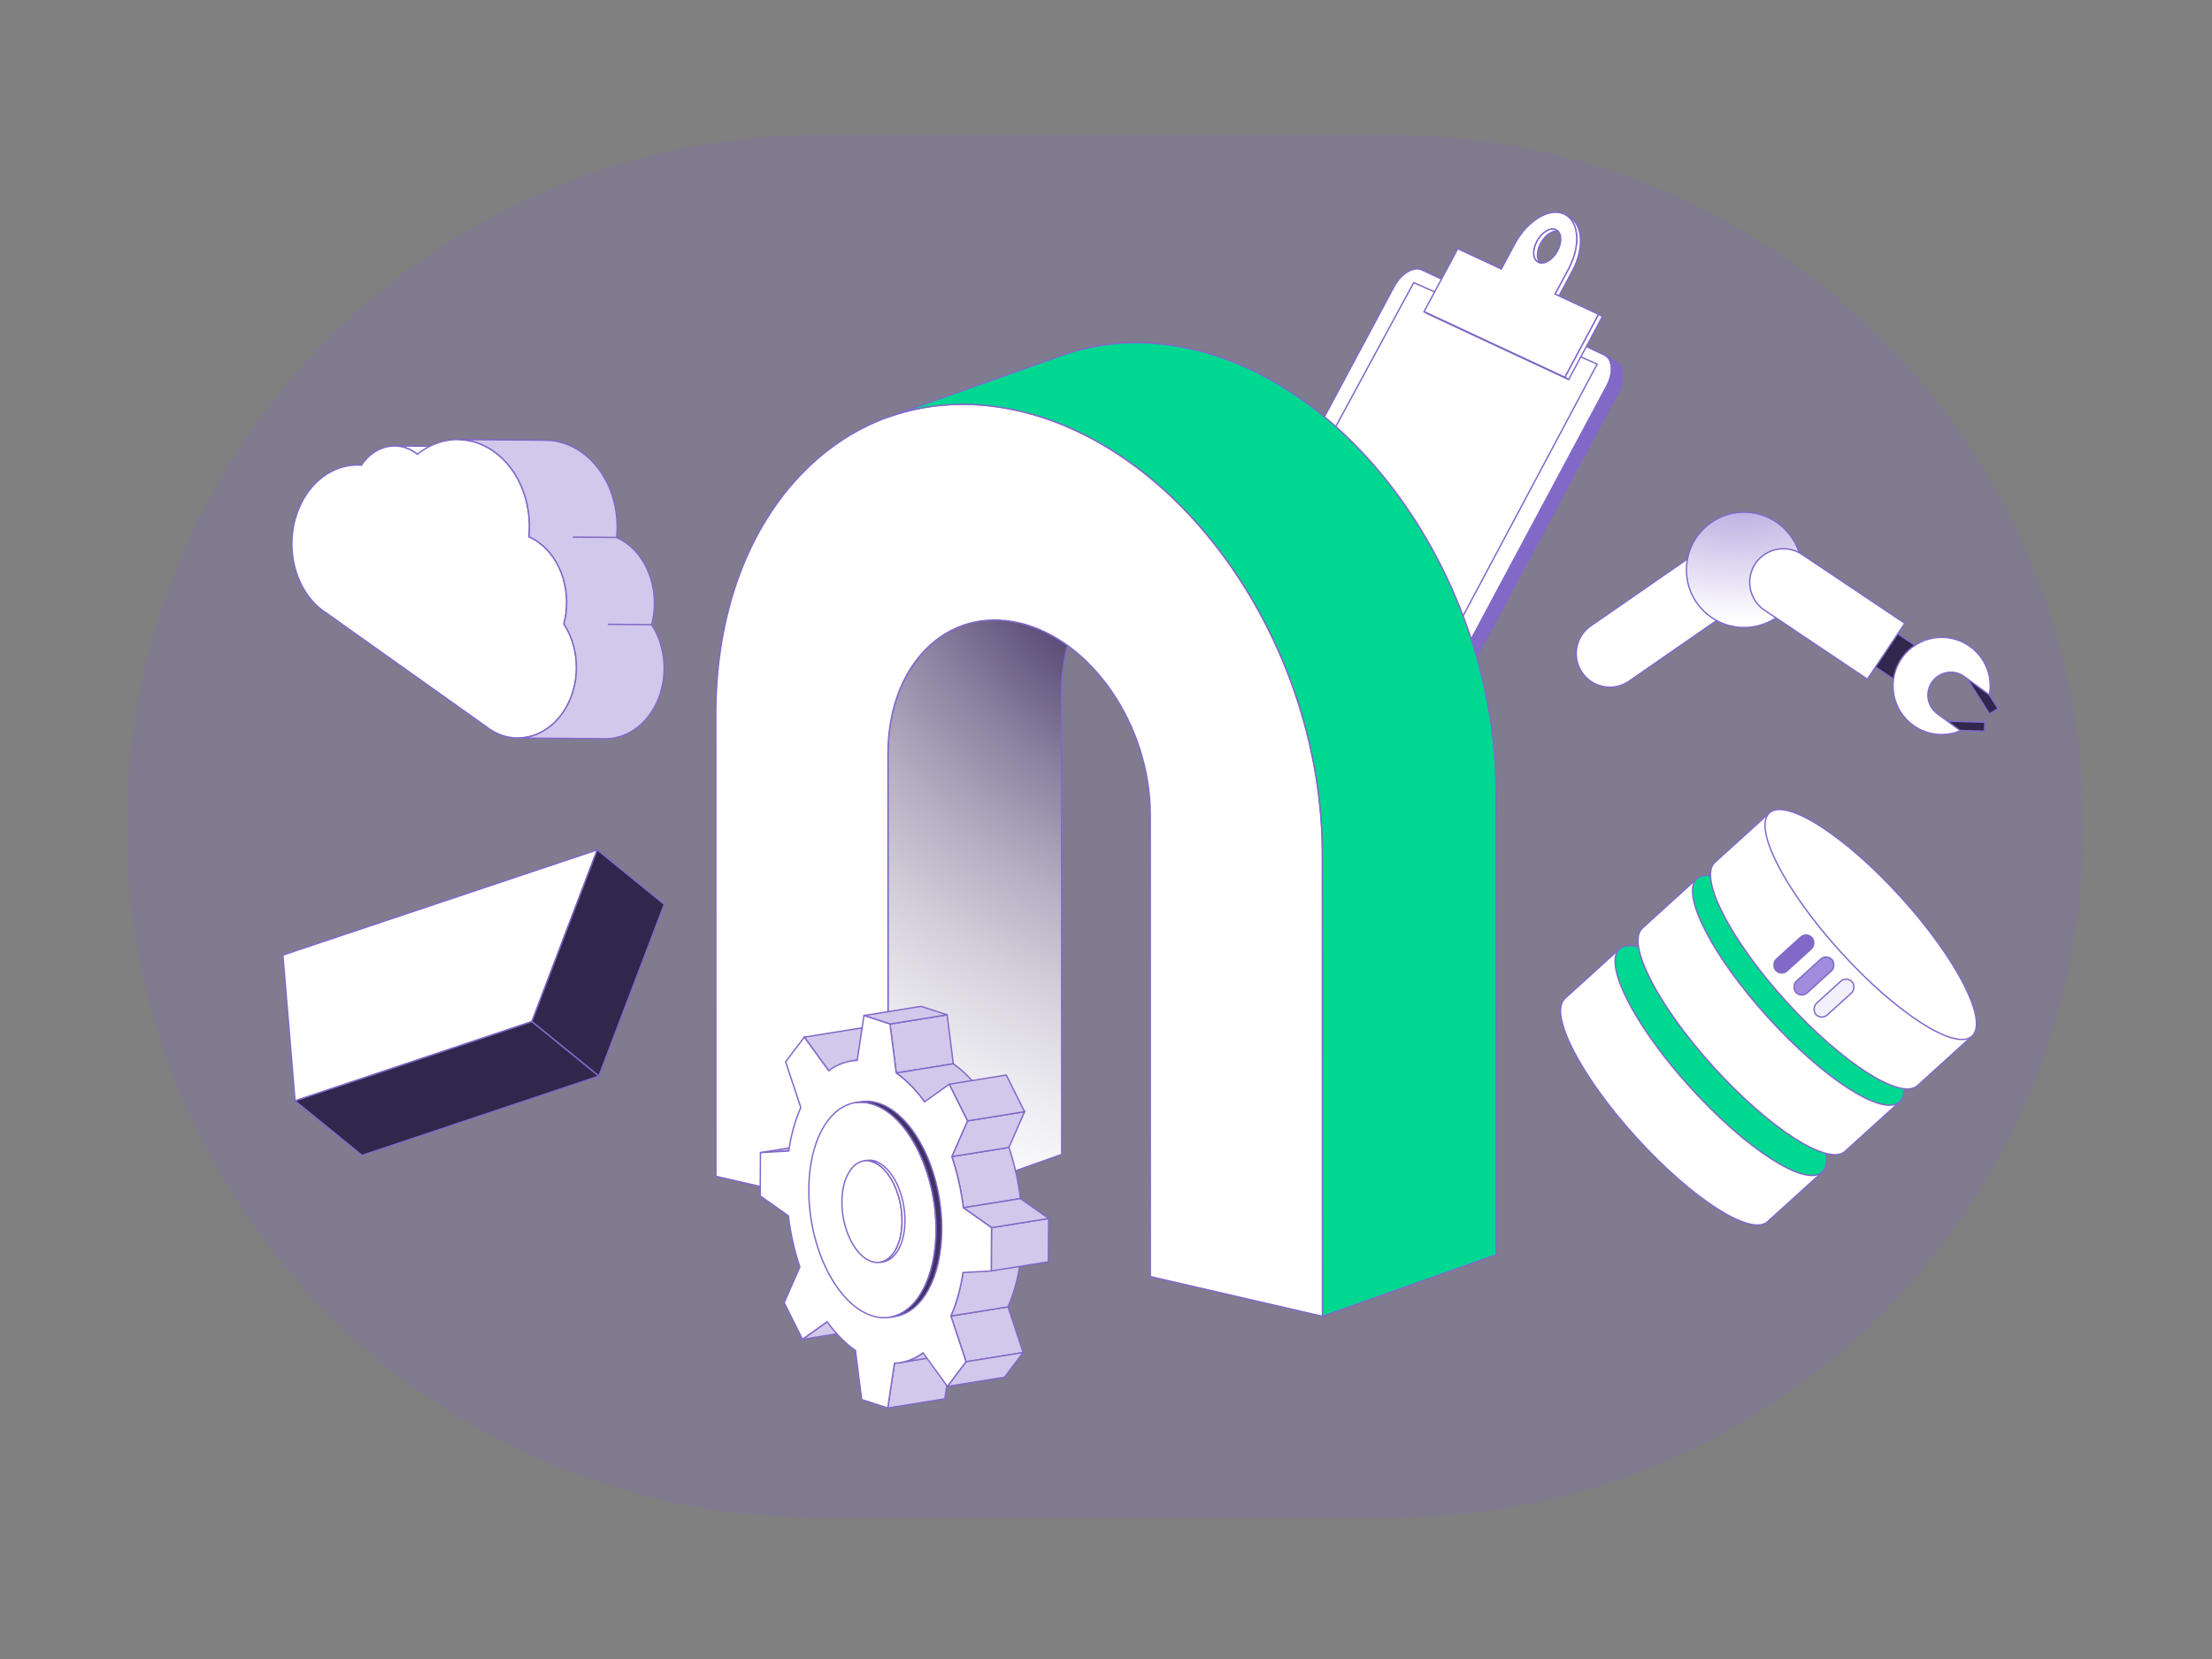 <?xml version="1.0" encoding="UTF-8"?> <svg xmlns="http://www.w3.org/2000/svg" xmlns:xlink="http://www.w3.org/1999/xlink" id="a" width="400" height="300" viewBox="0 0 400 300"><rect x="0" y="0" width="400" height="300" fill="#808080" stroke="none"/><defs><radialGradient id="b" cx="235.375" cy="72.163" fx="235.375" fy="72.163" r="162.344" gradientUnits="userSpaceOnUse"><stop offset=".325" stop-color="#413264"></stop><stop offset=".385" stop-color="#5d507a"></stop><stop offset=".501" stop-color="#8d84a2"></stop><stop offset=".615" stop-color="#b6b0c3"></stop><stop offset=".724" stop-color="#d6d2dd"></stop><stop offset=".827" stop-color="#ecebf0"></stop><stop offset=".921" stop-color="#faf9fb"></stop><stop offset="1" stop-color="#fff"></stop></radialGradient><radialGradient id="c" cx="321.114" cy="74.621" fx="321.114" fy="74.621" r="41.618" gradientTransform="translate(-14.715 49.596) rotate(-9.423)" gradientUnits="userSpaceOnUse"><stop offset="0" stop-color="#8269c8"></stop><stop offset=".212" stop-color="#9883d1"></stop><stop offset=".665" stop-color="#d1c8eb"></stop><stop offset="1" stop-color="#fff"></stop></radialGradient></defs><path d="M251.668,24.435h-103.713c-69.083,0-125.092,55.968-125.092,125,0,69.032,56.009,125,125.092,125h103.713c69.083,0,125.092-55.968,125.092-125,0-69.032-56.009-125-125.092-125Z" style="fill:#8269c8; opacity:.2; stroke-width:0px;"></path><g style="isolation:isolate;"><path d="M219.625,123.553l-2.049-1.186c.048.028.097.054.148.077l2.049,1.186c-.051-.024-.1-.05-.148-.077Z" style="fill:#fff; stroke:#8269c8; stroke-miterlimit:10; stroke-width:.25px;"></path><polygon points="250.742 137.841 252.791 139.027 219.773 123.63 217.724 122.444 250.742 137.841" style="fill:#fff; stroke:#8269c8; stroke-miterlimit:10; stroke-width:.25px;"></polygon><path d="M290.148,64.207c1.507.703,1.692,3.206.419,5.584l-34.794,65.016c-1.273,2.378-3.524,3.736-5.031,3.033l-33.018-15.397c-1.512-.705-1.701-3.2-.428-5.579l34.794-65.016c1.273-2.378,3.528-3.744,5.04-3.039l33.018,15.397Z" style="fill:#fff; stroke:#8269c8; stroke-miterlimit:10; stroke-width:.25px;"></path><path d="M292.344,65.47l-2.049-1.186c1.37.793,1.502,3.209.272,5.508l-34.794,65.016c-1.273,2.378-3.524,3.736-5.031,3.033l2.049,1.186c1.507.703,3.758-.655,5.031-3.033l34.794-65.016c1.23-2.299,1.099-4.714-.272-5.508Z" style="fill:#8269c8; stroke:#8269c8; stroke-miterlimit:10; stroke-width:.25px;"></path></g><g style="isolation:isolate;"><polygon points="288.814 65.849 252.006 134.98 218.931 118.931 255.641 51.106 288.814 65.849" style="fill:#fff; stroke:#8269c8; stroke-miterlimit:10; stroke-width:.25px;"></polygon></g><g style="isolation:isolate;"><path d="M281.467,41.581l.683.395c-.033-.019-.066-.037-.101-.053-1.039-.485-2.582.45-3.456,2.084-.848,1.585-.756,3.23.188,3.777l-.683-.395c-.944-.547-1.036-2.192-.188-3.777.874-1.633,2.416-2.568,3.456-2.084.035.016.068.034.101.053Z" style="fill:#fff; stroke:#8269c8; stroke-miterlimit:10; stroke-width:.25px;"></path><path d="M283.817,39.246l-.683-.395c2.439,1.412,2.681,5.703.491,9.794l-2.423,4.527.683.395,2.423-4.527c2.19-4.091,1.948-8.382-.491-9.794Z" style="fill:#fff; stroke:#8269c8; stroke-miterlimit:10; stroke-width:.25px;"></path><path d="M281.203,53.172l7.879,3.674-6.101,11.4-25.471-11.877,6.101-11.4,7.879,3.674,2.423-4.527c2.266-4.233,6.282-6.65,8.959-5.402,2.682,1.25,3.019,5.697.753,9.931l-2.423,4.527ZM278.201,47.443c1.034.482,2.577-.443,3.456-2.084.874-1.633.744-3.348-.291-3.831-1.039-.485-2.582.45-3.456,2.084-.878,1.641-.749,3.346.291,3.831" style="fill:#fff; stroke:#8269c8; stroke-miterlimit:10; stroke-width:.25px;"></path><polygon points="289.082 56.846 289.765 57.241 283.664 68.642 282.981 68.246 289.082 56.846" style="fill:#fff; stroke:#8269c8; stroke-miterlimit:10; stroke-width:.25px;"></polygon><polygon points="282.981 68.246 283.664 68.642 258.193 56.764 257.51 56.369 282.981 68.246" style="fill:#fff; stroke:#8269c8; stroke-miterlimit:10; stroke-width:.25px;"></polygon></g><path d="M205.512,101.953l-31.403,11.14c-2.415.857-4.64,2.271-6.585,4.218-4.481,4.484-6.953,11.252-6.952,19.048l.012,83.536,31.403-11.14-.012-83.536c-.001-7.796,2.47-14.563,6.952-19.048,1.946-1.947,4.171-3.361,6.585-4.218Z" style="fill:url(#b); stroke:#8269c8; stroke-miterlimit:10; stroke-width:.25px;"></path><g style="isolation:isolate;"><path d="M184.283,74.304c30.241,6.982,54.849,42.956,54.854,80.193l.012,83.536-31.131-7.187-.012-83.536c-.002-16.1-10.642-31.655-23.718-34.674-6.338-1.463-12.291.198-16.765,4.675-4.481,4.484-6.953,11.252-6.952,19.048l.012,83.536-31.124-7.185-.012-83.536c-.003-18.032,5.703-33.676,16.059-44.039,10.356-10.363,24.124-14.212,38.776-10.83Z" style="fill:#fff; stroke:#8269c8; stroke-miterlimit:10; stroke-width:.25px;"></path></g><path d="M270.54,143.356c-.005-37.236-24.613-73.211-54.854-80.193-8.275-1.91-16.268-1.514-23.524,1.06l-31.403,11.14c7.256-2.574,15.249-2.97,23.524-1.06,30.241,6.982,54.849,42.956,54.854,80.193l.012,83.536,31.403-11.14-.012-83.536Z" style="fill:#00d791; stroke:#8269c8; stroke-miterlimit:10; stroke-width:.25px;"></path><g style="isolation:isolate;"><path d="M64.707,84.088l15.86.131c.219.002.439.011.659.028l-15.86-.131c-.22-.017-.439-.026-.659-.028Z" style="fill:#fff; stroke:#8269c8; stroke-miterlimit:10; stroke-width:.25px;"></path><path d="M71.378,80.642l15.86.131c1.284.011,2.583.416,3.768,1.257.109.077.21.172.319.249l-15.86-.131c-.109-.077-.21-.172-.319-.249-1.185-.841-2.483-1.247-3.768-1.257Z" style="fill:#fff; stroke:#8269c8; stroke-miterlimit:10; stroke-width:.25px;"></path><path d="M89.304,81.628c4.629,3.282,6.944,9.426,6.351,15.432.569.26,1.116.563,1.655.944,4.323,3.065,6.141,9.284,4.668,14.824,2.614,4,3.076,9.688.797,14.35-2.792,5.696-8.674,7.826-13.535,5.103l-.68-.433c-.073-.051-.154-.085-.234-.142-.069-.06-.144-.126-.217-.177l-29.079-20.658c-.141-.112-.307-.193-.46-.301-5.6-3.979-7.455-12.698-4.14-19.469,2.343-4.794,6.641-7.309,10.937-6.985,2.313-3.526,6.485-4.555,9.78-2.216.109.077.21.172.319.249,4.029-3.244,9.389-3.664,13.839-.521Z" style="fill:#fff; stroke:#8269c8; stroke-miterlimit:10; stroke-width:.25px;"></path><path d="M117.837,112.959l-7.93-.066,7.93.066c1.473-5.54-.346-11.759-4.668-14.824-.539-.381-1.086-.684-1.655-.944l-7.93-.066,7.93.066c.594-6.006-1.721-12.151-6.351-15.432-2.034-1.437-4.258-2.129-6.459-2.147l-15.86-.131c2.2.018,4.425.71,6.459,2.147,4.629,3.282,6.944,9.426,6.351,15.432h0v0h0c.569.26,1.116.563,1.655.944,4.322,3.065,6.141,9.284,4.668,14.824h0v0h0c2.614,4,3.076,9.688.797,14.35-1.99,4.061-5.551,6.309-9.192,6.279l15.86.131c3.641.03,7.201-2.218,9.192-6.279,2.279-4.662,1.817-10.35-.797-14.35Z" style="fill:#d2c8eb; stroke:#8269c8; stroke-miterlimit:10; stroke-width:.25px;"></path></g><path d="M292.857,171.594l-9.861,8.949c-3.009,2.731,2.754,13.983,12.872,25.133,10.118,11.15,20.76,17.975,23.769,15.244l9.861-8.949" style="fill:#fff; stroke:#8269c8; stroke-miterlimit:10; stroke-width:.25px;"></path><ellipse cx="311.177" cy="191.782" rx="7.358" ry="27.262" transform="translate(-48.141 258.877) rotate(-42.223)" style="fill:#00d791; stroke:#8269c8; stroke-miterlimit:10; stroke-width:.25px;"></ellipse><path d="M306.864,158.882l-9.861,8.949c-3.009,2.731,2.754,13.983,12.872,25.133,10.118,11.15,20.76,17.975,23.769,15.244l9.861-8.949" style="fill:#fff; stroke:#8269c8; stroke-miterlimit:10; stroke-width:.25px;"></path><ellipse cx="325.185" cy="179.07" rx="7.358" ry="27.262" transform="translate(-35.964 264.992) rotate(-42.223)" style="fill:#00d791; stroke:#8269c8; stroke-miterlimit:10; stroke-width:.25px;"></ellipse><path d="M319.968,146.991l-9.861,8.949c-3.009,2.731,2.754,13.983,12.872,25.133,10.118,11.15,20.76,17.975,23.769,15.244l9.861-8.949" style="fill:#fff; stroke:#8269c8; stroke-miterlimit:10; stroke-width:.25px;"></path><ellipse cx="338.288" cy="167.179" rx="7.358" ry="27.262" transform="translate(-24.574 270.713) rotate(-42.223)" style="fill:#fff; stroke:#8269c8; stroke-miterlimit:10; stroke-width:.25px;"></ellipse><rect x="322.954" y="168.107" width="2.87" height="8.809" rx="1.435" ry="1.435" transform="translate(234.145 -183.641) rotate(47.777)" style="fill:#8269c8; stroke:#8269c8; stroke-miterlimit:10; stroke-width:.25px;"></rect><rect x="326.583" y="172.087" width="2.87" height="8.809" rx="1.435" ry="1.435" transform="translate(238.282 -185.023) rotate(47.777)" style="fill:#a08cdc; stroke:#8269c8; stroke-miterlimit:10; stroke-width:.25px;"></rect><rect x="330.211" y="176.085" width="2.87" height="8.809" rx="1.435" ry="1.435" transform="translate(242.433 -186.398) rotate(47.777)" style="fill:#f2f0fa; stroke:#8269c8; stroke-miterlimit:10; stroke-width:.25px;"></rect><g style="isolation:isolate;"><polygon points="108.002 153.682 96.174 184.74 53.358 199.069 51.157 172.706 108.002 153.682" style="fill:#fff; stroke:#8269c8; stroke-miterlimit:10; stroke-width:.25px;"></polygon><polygon points="108.002 153.682 120.113 163.535 108.286 194.593 96.174 184.74 108.002 153.682" style="fill:#31264b; stroke:#8269c8; stroke-miterlimit:10; stroke-width:.25px;"></polygon><polygon points="96.174 184.74 108.286 194.593 65.47 208.922 53.358 199.069 96.174 184.74" style="fill:#31264b; stroke:#8269c8; stroke-miterlimit:10; stroke-width:.25px;"></polygon></g><rect x="350.004" y="130.473" width="8.888" height="1.617" transform="translate(4.058 -10.475) rotate(1.703)" style="fill:#31264b; stroke:#8269c8; stroke-miterlimit:10; stroke-width:.25px;"></rect><rect x="353.712" y="123.949" width="8.888" height="1.824" transform="translate(271.81 -244.476) rotate(57.622)" style="fill:#31264b; stroke:#8269c8; stroke-miterlimit:10; stroke-width:.25px;"></rect><path d="M328.789,111.129h19.809v7.233h-19.809c-1.996,0-3.617-1.621-3.617-3.617v-0c0-1.996,1.621-3.617,3.617-3.617Z" transform="translate(120.806 -168.04) rotate(33.807)" style="fill:#31264b; stroke:#8269c8; stroke-miterlimit:10; stroke-width:.25px;"></path><path d="M289.664,107.47h22.374v12.158h-22.374c-3.355,0-6.079-2.724-6.079-6.079v-0c0-3.355,2.724-6.079,6.079-6.079Z" transform="translate(-11.667 189.76) rotate(-34.705)" style="fill:#fff; stroke:#8269c8; stroke-miterlimit:10; stroke-width:.25px;"></path><circle cx="315.385" cy="103.051" r="10.424" style="fill:url(#c); stroke:#8269c8; stroke-miterlimit:10; stroke-width:.25px;"></circle><path d="M350.327,129.065l4.195,3.078c-1.893.798-4.077.94-6.183.24-4.608-1.531-7.103-6.508-5.573-11.116,1.531-4.608,6.508-7.103,11.116-5.573,4.229,1.405,6.676,5.712,5.864,9.975l-4.51-3.302c-.359-.264-.746-.461-1.148-.595-1.664-.553-3.563-.002-4.656,1.489-1.356,1.85-.956,4.447.895,5.803Z" style="fill:#fff; stroke:#8269c8; stroke-miterlimit:10; stroke-width:.25px;"></path><path d="M321.102,103.76h22.374v12.158h-22.374c-3.355,0-6.079-2.724-6.079-6.079v-0c0-3.355,2.724-6.079,6.079-6.079Z" transform="translate(116.888 -164.701) rotate(33.829)" style="fill:#fff; stroke:#8269c8; stroke-miterlimit:10; stroke-width:.25px;"></path><g style="isolation:isolate;"><polygon points="137.513 208.423 147.839 206.76 152.953 206.477 142.626 208.139 137.513 208.423" style="fill:#d2c8eb; stroke:#8269c8; stroke-miterlimit:10; stroke-width:.25px;"></polygon><polygon points="149.573 239 159.9 237.337 155.442 240.527 145.115 242.19 149.573 239" style="fill:#d2c8eb; stroke:#8269c8; stroke-miterlimit:10; stroke-width:.25px;"></polygon><polygon points="145.439 187.548 155.766 185.885 160.169 191.955 149.842 193.617 145.439 187.548" style="fill:#d2c8eb; stroke:#8269c8; stroke-miterlimit:10; stroke-width:.25px;"></polygon><polygon points="161.75 246.511 172.077 244.848 170.858 252.947 160.532 254.61 161.75 246.511" style="fill:#d2c8eb; stroke:#8269c8; stroke-miterlimit:10; stroke-width:.25px;"></polygon><path d="M153.992,191.849l10.327-1.662c.336-.054.676-.09,1.02-.106l-10.327,1.662c-.344.017-.684.052-1.02.106Z" style="fill:#fff; stroke:#8269c8; stroke-miterlimit:10; stroke-width:.25px;"></path><path d="M173.116,244.743l-10.327,1.662c1.471-.237,2.86-.841,4.131-1.77l10.327-1.662c-1.272.929-2.661,1.533-4.131,1.769Z" style="fill:#d2c8eb; stroke:#8269c8; stroke-miterlimit:10; stroke-width:.25px;"></path><polygon points="160.943 185.175 171.27 183.512 172.388 192.37 162.061 194.033 160.943 185.175" style="fill:#d2c8eb; stroke:#8269c8; stroke-miterlimit:10; stroke-width:.25px;"></polygon><polygon points="171.95 237.977 182.277 236.314 185.02 244.583 174.693 246.245 171.95 237.977" style="fill:#d2c8eb; stroke:#8269c8; stroke-miterlimit:10; stroke-width:.25px;"></polygon><path d="M162.061,194.033l10.327-1.662c1.849,1.294,3.58,3.063,5.128,5.221l-10.327,1.662c-1.548-2.157-3.279-3.927-5.128-5.221Z" style="fill:#d2c8eb; stroke:#8269c8; stroke-miterlimit:10; stroke-width:.25px;"></path><path d="M174.136,230.114l10.327-1.662c-.434,2.944-1.177,5.598-2.186,7.863l-10.327,1.662c1.009-2.265,1.751-4.919,2.186-7.863Z" style="fill:#d2c8eb; stroke:#8269c8; stroke-miterlimit:10; stroke-width:.25px;"></path><path d="M172.121,209.15l10.327-1.662c.978,2.911,1.686,6.036,2.084,9.25l-10.327,1.662c-.398-3.214-1.106-6.339-2.084-9.25Z" style="fill:#d2c8eb; stroke:#8269c8; stroke-miterlimit:10; stroke-width:.25px;"></path><polygon points="174.951 202.692 185.278 201.029 182.448 207.487 172.121 209.15 174.951 202.692" style="fill:#d2c8eb; stroke:#8269c8; stroke-miterlimit:10; stroke-width:.25px;"></polygon><polygon points="166.557 181.981 156.23 183.643 158.587 184.409 160.943 185.175 171.27 183.512 168.914 182.747 166.557 181.981" style="fill:#d2c8eb; stroke:#8269c8; stroke-linecap:round; stroke-linejoin:round; stroke-width:.25px;"></polygon><polygon points="173.005 248.468 171.323 250.705 181.65 249.043 183.332 246.806 185.02 244.583 174.693 246.245 173.005 248.468" style="fill:#d2c8eb; stroke:#8269c8; stroke-linecap:round; stroke-linejoin:round; stroke-width:.25px;"></polygon><polygon points="174.951 202.692 185.278 201.029 183.623 197.72 181.974 194.401 171.647 196.063 173.296 199.382 174.951 202.692" style="fill:#d2c8eb; stroke:#8269c8; stroke-linecap:round; stroke-linejoin:round; stroke-width:.25px;"></polygon><polygon points="179.296 221.999 179.273 225.915 179.25 229.83 189.576 228.168 189.6 224.252 189.623 220.336 179.296 221.999" style="fill:#d2c8eb; stroke:#8269c8; stroke-linecap:round; stroke-linejoin:round; stroke-width:.25px;"></polygon><polygon points="174.205 218.4 184.532 216.738 189.623 220.336 179.296 221.999 174.205 218.4" style="fill:#d2c8eb; stroke:#8269c8; stroke-miterlimit:10; stroke-width:.25px;"></polygon><path d="M160.943,185.175l1.118,8.858c1.849,1.294,3.58,3.063,5.128,5.221l4.458-3.19,1.648,3.319,1.655,3.31-2.83,6.458c.978,2.911,1.686,6.036,2.084,9.25l5.091,3.599-.023,3.916-.023,3.916-5.114.283c-.434,2.944-1.177,5.598-2.186,7.863l2.742,8.268-1.688,2.224-1.681,2.237-4.403-6.069c-1.567,1.145-3.313,1.796-5.17,1.875l-1.218,8.099-2.356-.766-2.356-.766-1.118-8.858c-1.849-1.283-3.58-3.064-5.128-5.221l-4.458,3.19-1.655-3.321-1.648-3.308,2.83-6.458c-.978-2.911-1.693-6.038-2.084-9.25l-5.091-3.599.023-3.916.023-3.916,5.114-.283c.428-2.946,1.177-5.598,2.186-7.863l-2.742-8.268,1.681-2.226,1.688-2.235,4.403,6.069c1.567-1.145,3.313-1.785,5.17-1.875l1.218-8.099,2.356.766,2.356.766Z" style="fill:#fff; stroke:#8269c8; stroke-miterlimit:10; stroke-width:.25px;"></path></g><g style="isolation:isolate;"><path d="M157.879,199.681c6.357,2.066,11.456,12.295,11.393,22.86-.063,10.565-5.262,17.448-11.62,15.383-6.357-2.066-11.456-12.295-11.393-22.86s5.262-17.448,11.62-15.383Z" style="fill:#fff; stroke:#8269c8; stroke-miterlimit:10; stroke-width:.25px;"></path><path d="M158.912,199.515c-1.125-.366-2.214-.451-3.245-.285l-1.033.166c1.031-.166,2.12-.081,3.245.285,6.357,2.066,11.456,12.295,11.393,22.86-.052,8.695-3.583,14.896-8.375,15.668l1.033-.166c4.792-.771,8.323-6.973,8.375-15.668.063-10.565-5.036-20.794-11.393-22.86Z" style="fill:#413264; stroke:#8269c8; stroke-miterlimit:10; stroke-width:.25px;"></path></g><g style="isolation:isolate;"><path d="M156.201,209.924l.516-.083c.487-.078,1.002-.038,1.533.135l-.516.083c-.531-.173-1.046-.213-1.533-.135Z" style="fill:#fff; stroke:#8269c8; stroke-miterlimit:10; stroke-width:.25px;"></path><path d="M157.734,210.059c3.008.977,5.421,5.807,5.391,10.805-.03,4.987-2.49,8.245-5.498,7.267-3.001-.975-5.414-5.816-5.384-10.803.03-4.998,2.491-8.245,5.491-7.27Z" style="fill:#fff; stroke:#8269c8; stroke-miterlimit:10; stroke-width:.25px;"></path><path d="M159.678,228.183l-.516.083c2.267-.365,3.939-3.298,3.963-7.402.03-4.998-2.383-9.828-5.391-10.805l.516-.083c3.008.977,5.421,5.807,5.391,10.805-.024,4.104-1.695,7.037-3.963,7.402Z" style="fill:#fff; stroke:#8269c8; stroke-miterlimit:10; stroke-width:.25px;"></path></g></svg> 